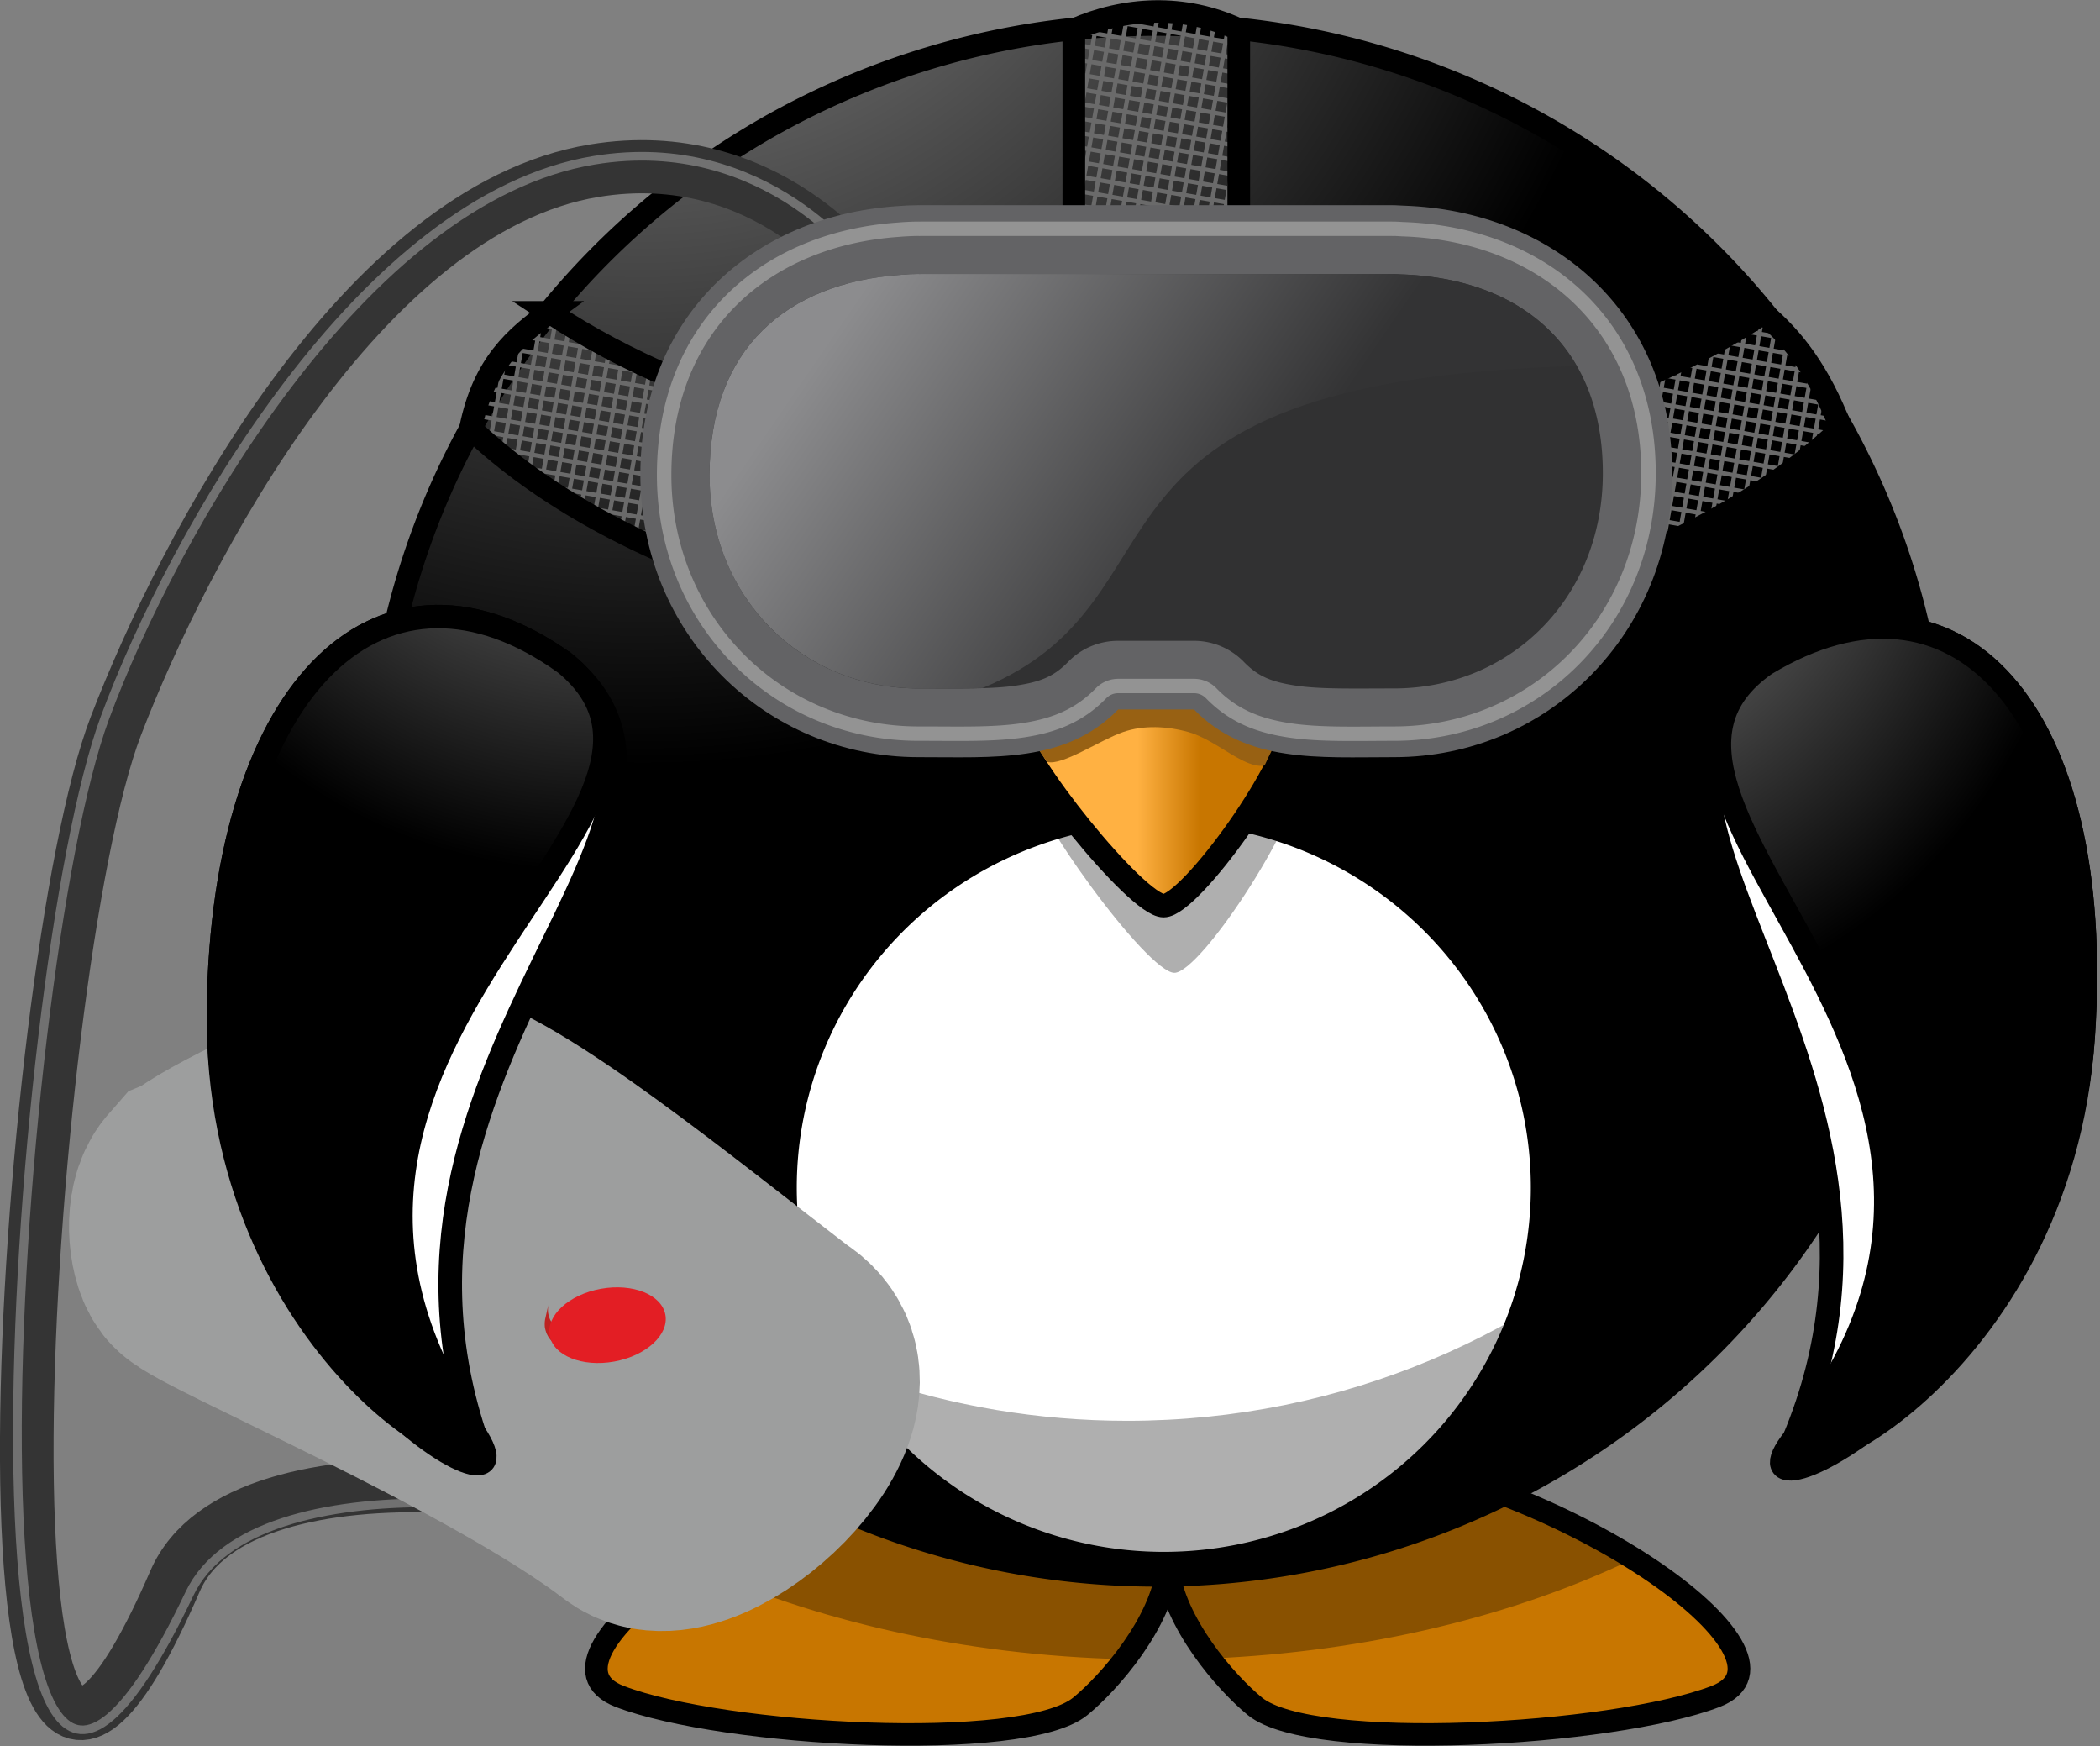 <?xml version="1.0" encoding="UTF-8"?>
<svg width="40.916mm" height="34.016mm" version="1.1" viewBox="0 0 144.98 120.53" xmlns="http://www.w3.org/2000/svg" xmlns:xlink="http://www.w3.org/1999/xlink">
<rect x="0" y="0" width="144.98" height="120.53" fill="#808080" stroke="none"/>
<defs>
<linearGradient id="a">
<stop stop-color="#a5a5a5" offset="0"/>
<stop offset="1"/>
</linearGradient>
<style type="text/css">.str0 {stroke:#9D9E9E;stroke-width:17.63}
    .fil3 {fill:none}
    .fil2 {fill:#D9DADA}
    .fil5 {fill:#E31E24}
    .fil4 {fill:#BD2221}
    .fil0 {fill:#FFED00;fill-rule:nonzero}
    .fil1 {fill:url(#k)}</style>
<linearGradient id="k" x1="1224.6" x2="3130.1" y1="3433.4" y2="1004.4" gradientUnits="userSpaceOnUse">
<stop stop-color="#D9DADA" offset="0"/>
<stop stop-color="#EBECEC" offset="1"/>
</linearGradient>
<radialGradient id="p" cx="414.68" cy="-8.88" r="123.55" gradientTransform="matrix(-1.8232e-6 .28 -.609 0 101.73 -39.26)" gradientUnits="userSpaceOnUse">
<stop stop-color="#ffb142" offset="0"/>
<stop stop-color="#ffb141" offset=".887"/>
<stop stop-color="#c87600" offset="1"/>
</radialGradient>
<radialGradient id="q" cx="610.46" cy="483.45" r="167.56" gradientTransform="matrix(0 -.482 .432 -1.2542e-6 -1457.7 235.09)" gradientUnits="userSpaceOnUse" xlink:href="#a"/>
<radialGradient id="r" cx="380.26" cy="622.49" r="59.255" gradientTransform="matrix(0 -.744 .66 0 -364.7 582.13)" gradientUnits="userSpaceOnUse" xlink:href="#a"/>
<radialGradient id="s" cx="371.45" cy="647.69" r="59.255" gradientTransform="matrix(0 -.744 -.66 0 552.03 582.13)" gradientUnits="userSpaceOnUse" xlink:href="#a"/>
<linearGradient id="l" x1="346.24" x2="359.47" y1="537.41" y2="537.41" gradientTransform="matrix(.326 0 0 .326 -22.132 165.49)" gradientUnits="userSpaceOnUse">
<stop stop-color="#ffb142" offset="0"/>
<stop stop-color="#c87600" offset="1"/>
</linearGradient>
<linearGradient id="m" x1="1224.6" x2="3130.1" y1="3433.4" y2="1004.4" gradientTransform="matrix(-.008 .001 .001 .008 -1242.9 39.26)" gradientUnits="userSpaceOnUse">
<stop stop-color="#c2c2c2" offset="0"/>
<stop stop-color="#d5d5d5" offset="1"/>
</linearGradient>
<linearGradient id="n" x1="177.54" x2="203.73" y1="365.11" y2="382.95" gradientUnits="userSpaceOnUse">
<stop stop-color="#8c8c8e" offset="0"/>
<stop stop-color="#333334" offset="1"/>
</linearGradient>
</defs>
<g transform="matrix(1 0 0 .992 1293.2 31.432)">
<g transform="translate(-1305.7 -316.25)" fill-rule="evenodd">
<path d="m81.781 385.54c-15.668 1.613-33.638 14.291-26.495 17.056 7.143 2.765 27.873 3.918 31.79 0.692 2.013-1.658 5.614-5.809 6.038-9.704 0.425 3.895 4.016 8.047 6.028 9.704 3.917 3.226 24.658 2.072 31.8-0.692 7.143-2.765-10.827-15.443-26.495-17.056-8.068 0.778-10.97 3.488-11.333 6.598-0.364-3.11-3.265-5.821-11.333-6.598z" color="#000000" fill="url(#p)" stroke="#000" stroke-width="1.564"/>
<path d="m81.784 385.55c-7.69 0.792-15.927 4.249-21.485 7.891 8.417 3.893 18.709 6.292 29.865 6.568 1.43-1.881 2.71-4.187 2.953-6.415 0.241 2.207 1.491 4.493 2.902 6.364 10.973-0.465 21.052-2.98 29.254-6.944-5.538-3.484-13.432-6.703-20.823-7.464-8.068 0.778-10.97 3.488-11.333 6.598-0.364-3.11-3.265-5.821-11.333-6.598z" fill-opacity=".314"/>
</g>
<path d="m-1159.4 23.974a53.948 53.948 0 0 1-107.9 0 53.948 53.948 0 1 1 107.9 0z" color="#000000" fill="url(#q)" stroke="#000" stroke-linecap="round" stroke-width="1.564"/>
<path d="m-1186.7 50.947a26.153 26.153 0 1 1-52.307 0 26.153 26.153 0 1 1 52.307 0z" fill="#fff" stroke="#000" stroke-linecap="round" stroke-width="1.629"/>
<path d="m-1161.6 8.974c0.11 1.403 0.173 2.816 0.173 4.246 0 29.779-24.178 53.947-53.957 53.947-24.575 0-45.316-16.459-51.819-38.948 2.17 27.795 25.426 49.701 53.774 49.701 29.779 0 53.957-24.168 53.957-53.947 0-5.204-0.751-10.237-2.128-14.999z" fill-opacity=".314"/>
<g transform="translate(-1305.4 -316.25)">
<path d="m81.252 304.33c-7.473 0-13.543 6.984-13.543 15.589 0 8.605 6.07 15.589 13.543 15.589 4.392 0 8.289-2.415 10.763-6.15 2.474 3.738 6.38 6.15 10.773 6.15 7.473 0 13.543-6.984 13.543-15.589 0-8.605-6.07-15.589-13.543-15.589-4.393 0-8.299 2.413-10.773 6.15-2.474-3.735-6.372-6.15-10.763-6.15z" fill="#fff" stroke="#000" stroke-linecap="round" stroke-width="1.629"/>
<path d="m92.662 331.22c-4.718 0-9.846 4.297-9.641 7.01s8.41 14.02 10.256 14.02c1.846 0 9.025-11.081 8.82-14.247-0.205-3.166-6.359-7.01-9.436-6.784z" fill-opacity=".314" fill-rule="evenodd"/>
<path d="m91.917 328.5c-4.718 0-9.846 3.897-9.641 6.359s8.41 12.718 10.256 12.718c1.846 0 9.025-10.051 8.82-12.923-0.205-2.872-6.359-6.359-9.436-6.154z" fill="url(#l)" fill-rule="evenodd" stroke="#000" stroke-width="1.629"/>
<path d="m89.648 322.66a3.385 3.385 0 0 1-6.769 0 3.385 3.385 0 1 1 6.769 0z" stroke="#000" stroke-linecap="round" stroke-width="1.629"/>
<path d="m101.76 322.66a3.385 3.385 0 1 1-6.769 0 3.385 3.385 0 1 1 6.769 0z" stroke="#000" stroke-linecap="round" stroke-width="1.629"/>
</g>
<path d="m-1233.6-12.428s-6.633-9.373-18.584-7.381c-15.99 2.665-28.289 26.228-33.017 38.634-6.481 17.005-11.281 95.175 4.092 59.485 4.571-10.611 32.207-6.347 36.801-1.913" color="#000000" color-rendering="auto" fill="none" image-rendering="auto" shape-rendering="auto" solid-color="#000000" stroke="#343434" stroke-width="3.7" style="isolation:auto;mix-blend-mode:normal;paint-order:markers fill stroke"/>
<path d="m-1233.6-13.155s-6.633-9.373-18.584-7.381c-15.99 2.665-29.044 25.925-33.77 38.784-6.611 17.988-11.443 97.459 5.843 60.935 4.51-9.529 28.582-6.352 34.265-2.811" color="#000000" color-rendering="auto" fill="none" image-rendering="auto" shape-rendering="auto" solid-color="#000000" stroke="#717171" stroke-width=".6" style="isolation:auto;mix-blend-mode:normal;paint-order:markers fill stroke"/>
<g clip-rule="evenodd" shape-rendering="geometricPrecision">
<path class="fil1" d="m-1239.8 62.118c-7.657-5.918-19.58-15.765-23.868-16.346-4.288-0.581-14.482 4.825-15.347 5.82-0.865 0.995-0.634 3.451-0.075 4.196 0.892 1.165 21.088 9.732 30.208 16.761 3.405 2.617 14.118-7.372 9.073-10.43z" fill="url(#m)" fill-rule="evenodd" image-rendering="optimizeQuality"/>
<path class="fil2" d="m-1278.2 50.988c-0.408 0.265-0.694 0.475-0.81 0.612-0.865 0.995-0.634 3.451-0.075 4.196 0.892 1.165 21.088 9.732 30.208 16.761 3.405 2.617 14.118-7.372 9.073-10.43 2.413 1.495-5.32 9.531-8.095 8.053-2.397-1.273-25.674-13.503-30.413-17.114-0.809-0.616-0.596-1.543 0.103-2.077z" fill="#e4e4e4" fill-rule="evenodd" image-rendering="optimizeQuality"/>
<path class="fil3 str0" d="m-1263.7 45.772c-3.709-0.504-11.862 3.493-14.535 5.216-0.402 0.256-0.671 0.462-0.797 0.593-0.01 0.002-0.01 0.009-0.015 0.011-0.865 0.995-0.634 3.451-0.075 4.196 0.892 1.165 21.088 9.732 30.208 16.761 3.405 2.617 14.118-7.372 9.073-10.43-7.657-5.918-19.58-15.765-23.868-16.346z" fill="none" image-rendering="optimizeQuality" stroke="#000" stroke-width="1.506"/>
<polygon class="fil4" transform="matrix(-.008 .001 .001 .008 -1229.9 48.192)" points="2388 1245 2381 1231 2374 1216 2331 1095 2338 1110 2345 1125 2354 1139 2364 1153 2375 1167 2387 1180 2400 1193 2414 1205 2429 1217 2444 1228 2461 1239 2478 1250 2496 1260 2515 1269 2534 1278 2555 1286 2575 1293 2597 1300 2619 1307 2642 1312 2665 1317 2688 1322 2712 1325 2737 1328 2762 1330 2787 1331 2812 1331 2838 1331 2863 1330 2888 1328 2913 1325 2937 1322 2960 1317 2983 1312 3006 1307 3028 1300 3050 1293 3070 1286 3091 1278 3110 1269 3129 1260 3147 1250 3164 1239 3181 1228 3196 1217 3211 1205 3225 1193 3238 1180 3250 1167 3261 1153 3271 1139 3280 1125 3287 1110 3294 1095 3300 1080 3304 1065 3307 1049 3309 1033 3310 1017 3309 1e3 3307 985 3304 969 3300 953 3343 1074 3347 1089 3350 1105 3352 1121 3353 1137 3352 1153 3350 1169 3347 1185 3343 1200 3337 1216 3331 1231 3323 1245 3314 1259 3304 1273 3293 1287 3281 1300 3268 1313 3254 1325 3239 1337 3224 1349 3207 1360 3190 1370 3172 1380 3153 1389 3134 1398 3113 1406 3093 1414 3071 1421 3049 1427 3027 1433 3003 1438 2980 1442 2956 1445 2931 1448 2906 1450 2881 1451 2856 1452 2830 1451 2805 1450 2780 1448 2755 1445 2731 1442 2708 1438 2685 1433 2662 1427 2640 1421 2619 1414 2598 1406 2578 1398 2558 1389 2539 1380 2521 1370 2504 1360 2487 1349 2472 1337 2457 1325 2443 1313 2430 1300 2418 1287 2407 1273 2397 1259" fill="#bd2221" fill-rule="evenodd" image-rendering="optimizeQuality"/>
<ellipse class="fil5" transform="matrix(-.984 .179 .179 .984 0 0)" cx="1241.7" cy="-164.38" rx="4.058" ry="2.572" fill="#e31e24" fill-rule="evenodd" image-rendering="optimizeQuality" stroke-width=".008"/>
</g>
<g transform="translate(.746 2.362)" fill-rule="evenodd" stroke="#000">
<g transform="matrix(.94 .34 -.34 .94 -1191.9 -313.93)">
<path d="m51.639 328.16c15.677 5.637-4.615 30.676 12.323 52.523 3.131 4.038-18.856 0.681-26.629-21.696-7.559-21.762-0.369-35.041 14.306-30.827z" fill="#fff" stroke-width="1.629"/>
<path d="m51.639 328.16c15.677 5.637-13.877 33.276 12.323 52.523 7.373 5.416-18.856 0.681-26.629-21.696-7.559-21.762-0.369-35.041 14.306-30.827z" fill="url(#r)" stroke-width="1.629"/>
</g>
<g transform="matrix(.964 -.264 .264 .964 -1389.5 -268.37)" stroke-width="1.629">
<path d="m135.69 328.16c-15.677 5.637 4.615 30.676-12.323 52.523-3.131 4.038 18.856 0.681 26.629-21.696 7.559-21.762 0.369-35.041-14.306-30.827z" fill="#fff"/>
<path d="m135.69 328.16c-15.677 5.637 13.877 33.276-12.323 52.523-7.373 5.416 18.856 0.681 26.629-21.696 7.559-21.762 0.369-35.041-14.306-30.827z" fill="url(#s)"/>
</g>
</g>
<g transform="translate(-1305.7 -285.65)" fill="none">
<path d="m87.123 255.96-0.488 2.768m0 5.759 1.518-8.61m1.03-0.083-2.548 14.452m0 5.759 3.578-20.294m1.018-0.017-4.597 26.069m0.968 0.271 4.777-26.715m0.985-0.062-4.747 26.778m1.015 0 4.727-26.658m0.985 0.063-4.697 26.595m1.015 0 4.617-26.187m1.001 0.079-4.603 26.107m1.015 0 4.327-24.537m0 5.759-3.311 18.778m1.015 0 2.296-13.02m0 5.759-1.28 7.261m1.015 0 0.265-1.502m-11.387 0.881 3.523 0.621m5.759 0-9.282-1.637m0-1.015 11.387 2.008m0-1.015-11.387-2.008m0-1.015 11.387 2.008m0-1.015-11.387-2.008m0-1.015 11.387 2.008m0-1.015-11.387-2.008m0-1.015 11.387 2.008m0-1.015-11.387-2.008m0-1.015 11.387 2.008m0-1.015-11.387-2.008m0-1.015 11.387 2.008m0-1.015-11.387-2.008m0-1.015 11.387 2.008m0-1.015-11.387-2.008m0-1.015 11.387 2.008m0-1.015-11.387-2.008m0-1.015 11.387 2.008m0-1.015-11.387-2.008m0-1.015 11.387 2.008m0-1.015-11.387-2.008m0-1.015 11.387 2.008m0-1.015-11.387-2.008m0-1.015 11.387 2.008m0-1.015-11.387-2.008m3.526-0.44 7.861 1.432" color="#000000" color-rendering="auto" image-rendering="auto" shape-rendering="auto" solid-color="#000000" stroke="#6a6a6a" stroke-width=".3" style="isolation:auto;mix-blend-mode:normal"/>
<path d="m86.635 256.03v26.035h11.387v-26.049c-3.815-1.802-7.881-1.542-11.387 0.014z" color="#000000" stroke="#000" stroke-linecap="round" stroke-width="1.564"/>
</g>
<g transform="translate(-1305.7 -316.25)" fill="none">
<path transform="translate(-106.4 -58.896)" d="m152.08 372.12-0.265 1.5m0.886 0.736 0.935-5.272m1.228-1.241-1.278 7.249m0.886 0.736 1.723-9.773m1.117-0.574-1.954 11.082m0.911 0.592 1.962-11.125m0.919 0.549-1.967 11.154m0.913 0.578 1.972-11.183m0.919 0.546-1.978 11.215m0.913 0.578 2-11.344m0.936 0.449-2.007 11.384m0.935 0.456 2.009-11.391m0.936 0.449-2.01 11.397m0.935 0.456 2.014-11.419m0.951 0.364-2.03 11.511m0.935 0.456 2.046-11.602m0.951 0.364-2.044 11.594m0.953 0.355 2.043-11.584m0.952 0.362-2.041 11.577m0.953 0.355 2.053-11.643m0.964 0.289-2.065 11.709m0.953 0.355 2.076-11.774m0.964 0.289-2.075 11.769m0.968 0.267 2.071-11.747m0.972 0.247-2.075 11.768m0.968 0.267 2.083-11.814m0.976 0.221-2.091 11.861m0.968 0.267 2.1-11.907m0.976 0.221-2.104 11.933m0.982 0.188 2.098-11.9m0.988 0.157-2.104 11.931m0.982 0.188 2.109-11.962m0.988 0.156-2.115 11.994m0.982 0.188 2.12-12.025m0.988 0.156-2.126 12.056m0.988 0.156 2.128-12.069m0.999 0.094-2.131 12.087m0.996 0.112 2.134-12.105m0.999 0.094-2.138 12.123m0.996 0.112 2.141-12.141m0.999 0.094-2.144 12.159m0.996 0.112 2.151-12.197m1.01 0.033-2.16 12.248m1.009 0.038 2.161-12.254m1.01 0.033-2.162 12.259m1.009 0.038 2.163-12.265m1.01 0.033-2.164 12.27m1.009 0.038 2.169-12.299m1.021-0.032-2.181 12.369m1.012 0.022 2.19-12.422m1.021-0.032-2.189 12.415m1.022-0.039 2.188-12.408m1.021-0.032-2.187 12.401m1.022-0.039 2.191-12.424m1.032-0.096-2.201 12.482m1.022-0.039 2.211-12.539m1.032-0.096-2.219 12.585m1.036-0.117 2.215-12.564m1.032-0.096-2.212 12.544m1.036-0.117 2.217-12.575m1.044-0.164-2.226 12.622m1.036-0.117 2.234-12.67m1.044-0.164-2.242 12.717m1.042-0.15 2.245-12.731m1.048-0.186-2.242 12.716m1.051-0.201 2.249-12.753m1.057-0.238-2.255 12.79m1.051-0.201 2.262-12.827m1.057-0.238-2.268 12.864m1.051-0.202 2.276-12.908m1.072-0.32-2.28 12.933m1.067-0.294 2.285-12.959m1.072-0.32-2.289 12.984m1.067-0.294 2.294-13.009m1.076-0.341-2.302 13.056m1.069-0.303 2.322-13.168m1.089-0.415-2.324 13.179m1.087-0.404 2.326-13.189m1.089-0.415-2.328 13.2m1.087-0.404 2.344-13.293m1.109-0.53-2.366 13.419m1.103-0.495 2.372-13.453m1.109-0.53-2.37 13.442m1.111-0.54 2.384-13.522m1.134-0.675-2.408 13.656m1.111-0.54 2.432-13.791m1.134-0.675-2.428 13.771m1.143-0.721 2.111-11.97m0.819 1.113-1.787 10.136m1.143-0.721 1.464-8.301m0.804 1.202-1.092 6.194m1.189-0.985 0.69-3.91m0.786 1.299-0.287 1.627m-57.828 13.791-10.394-1.833m-7.886-2.406 27.855 4.912m5.381-0.067-37.801-6.665m-3.264-1.591 45.523 8.027m3.513-0.396-51.595-9.098m-2.225-1.408 57.155 10.078m2.764-0.528-61.777-10.893m-1.552-1.289 66.093 11.654m2.343-0.602-69.988-12.341m0.419-0.942 71.815 12.663m2.246-0.619-73.499-12.96m0.218-0.982 75.136 13.254m-47.027-9.307-27.205-4.797m28.392 5.006 47.693 8.409m-59.816-11.563-15.925-2.795m41.872 7.37 35.721 6.299m-66.404-12.724-10.26-1.809m46.731 8.24 31.524 5.559m-71.338-13.594-6.249-1.102m50.557 8.915 28.562 5.036m-75.509-14.33-2.942-0.519m53.657 9.461 26.326 4.642m1.443-0.761-24.575-4.333m3.046-0.478 22.787 4.018m1.257-0.794-21.471-3.786m2.532-0.569 20.196 3.561m1.122-0.818-19.08-3.364m2.139-0.638 17.952 3.165m1.011-0.837-16.921-2.984m1.821-0.694 16.11 2.841m0.096-0.998-14.385-2.536m1.657-0.723 12.04 2.123m-0.689-1.137-9.799-1.728m1.553-0.742 7.557 1.333m-0.841-1.164-5.326-0.939m1.317-0.783 3.151 0.556m-0.859-1.167-0.976-0.172" stroke="#6a6a6a" stroke-width=".3"/>
<path transform="translate(-106.4 -58.896)" d="m156.84 365.19c-2.367 1.742-4.543 3.567-5.453 8.064 9.82 9.446 27.844 15.261 47.344 15.273 19.466-0.016 37.461-5.813 47.289-15.234-1.548-4.03-3.349-6.314-5.379-8.043-10.421 6.922-25.754 10.918-41.91 10.922-16.167-0.022-31.494-4.04-41.891-10.982z" color="#000000" stroke="#000" stroke-linecap="round" stroke-width="1.564"/>
</g>
<path transform="translate(-1293.2 -30.756)" d="m77.082 45.256-4.182 2.375-2.799 1.709c4.55e-4 0.006-5.24e-4 0.013 0 0.02 0.042 0.508 1.034 0.899 1.632 1.913l0.556 0.807c1.032 0.292 3.651-1.516 5.243-2.076 1.422-0.5 3.071-0.409 4.521 0 1.924 0.542 3.876 2.6 5.255 2.324 0.643-1.48 1.367-2.48 1.421-3.352-0.029-0.406 0.26-0.643 0.019-1.062-2.104-0.668-4.302-1.354-4.66-1.414-0.678-0.113-7.008-1.244-7.008-1.244z" color="#000000" color-rendering="auto" fill="#986113" image-rendering="auto" shape-rendering="auto" solid-color="#000000" style="isolation:auto;mix-blend-mode:normal;paint-order:markers fill stroke"/>
<g transform="translate(-1412.1 -375.33)" shape-rendering="auto">
<path id="o" d="m182.31 357.92c-0.512 3e-3 -1.023 0.026-1.533 0.07-9.923 0.703-17.668 7.658-17.668 18.697-4.7e-4 11.039 8.596 19.637 19.202 19.637 5.199-8e-3 10.172 0.425 13.783-3.315h5.24c3.618 3.747 8.602 3.314 13.811 3.315 10.605-1.5e-4 19.202-8.598 19.202-19.759-4.6e-4 -11.161-8.197-18.26-18.526-18.612-0.225-0.015-0.45-0.026-0.676-0.033-0.022 6.1e-4 -0.044 1e-3 -0.066 2e-3 -0.018-4e-5 -0.036-2e-3 -0.055-2e-3h-32.592c-0.022 0-0.044 2e-3 -0.066 2e-3z" color="#000000" color-rendering="auto" fill="#636365" image-rendering="auto" shape-rendering="auto" solid-color="#000000" style="isolation:auto;mix-blend-mode:normal;paint-order:markers fill stroke"/>
<path transform="translate(0 1.7485e-6)" d="m215.29 362.7a4.784 4.784 0 0 1-0.076 2e-3h0.055c-0.059 2e-3 -0.05 1e-3 0.021-2e-3zm-32.977 4e-3c-0.378 3e-3 -0.755 0.02-1.131 0.053a4.784 4.784 0 0 1-0.072 6e-3c-7.88 0.558-13.222 5.124-13.223 13.926-3.7e-4 8.556 6.398 14.853 14.418 14.854 2.731-4e-3 5.07 0.057 6.76-0.203 1.692-0.26 2.603-0.636 3.582-1.65a4.784 4.784 0 0 1 3.441-1.461h5.24a4.784 4.784 0 0 1 3.441 1.461c0.983 1.018 1.896 1.396 3.592 1.656 1.696 0.26 4.041 0.197 6.777 0.197 8.021-1.1e-4 14.418-6.27 14.418-14.975-3.6e-4 -8.819-5.677-13.554-13.904-13.834a4.784 4.784 0 0 1-0.156-8e-3c-0.143-0.01-0.286-0.014-0.428-0.019-0.017-6.2e-4 -0.034-1e-3 -0.051-2e-3h-32.592c0.255 0 0.234 2e-3 -0.066 2e-3a4.784 4.784 0 0 1-0.047-2e-3z" color="#000000" color-rendering="auto" fill="#313132" image-rendering="auto" solid-color="#000000" style="isolation:auto;mix-blend-mode:normal;paint-order:markers fill stroke" xlink:href="#o"/>
<path d="m215.29 362.7c-0.025 8.5e-4 -0.051 2e-3 -0.076 2e-3h0.055c-0.059 2e-3 -0.05 1e-3 0.021-2e-3zm-32.977 4e-3c-0.378 3e-3 -0.755 0.02-1.131 0.053l-0.072 6e-3c-7.88 0.558-13.222 5.124-13.223 13.926-3.7e-4 8.556 6.398 14.853 14.418 14.854 1.646-2e-3 3.125 0.011 4.43-0.029 15.154-6.325 4.388-21.358 41.016-22.406-2.296-4.018-6.626-6.187-12.098-6.373-0.052-2e-3 -0.104-4e-3 -0.156-8e-3 -0.143-0.01-0.286-0.014-0.428-0.019-0.017-6.2e-4 -0.034-1e-3 -0.051-2e-3h-32.592c0.255 0 0.234 2e-3 -0.066 2e-3 -0.016-5.7e-4 -0.031-1e-3 -0.047-2e-3z" color="#000000" color-rendering="auto" fill="url(#n)" image-rendering="auto" solid-color="#000000" style="isolation:auto;mix-blend-mode:normal;paint-order:markers fill stroke"/>
<path d="m182.31 359.56c-0.464 3e-3 -0.927 0.025-1.389 0.065a1.638 1.638 0 0 1-0.025 2e-3c-9.223 0.654-16.144 6.79-16.145 17.062-4.5e-4 10.189 7.843 17.998 17.562 17.998 2.645-4e-3 5.118 0.087 7.238-0.238 2.121-0.326 3.845-0.999 5.367-2.576a1.638 1.638 0 0 1 1.178-0.5h5.24a1.638 1.638 0 0 1 1.178 0.5c1.526 1.58 3.253 2.256 5.379 2.582 2.126 0.326 4.604 0.232 7.254 0.232 9.72-1.4e-4 17.563-7.799 17.562-18.119-4.3e-4 -10.359-7.334-16.649-16.943-16.977a1.638 1.638 0 0 1-0.053-2e-3c-0.187-0.012-0.372-0.023-0.559-0.029-5e-3 -1.6e-4 -9e-3 1.5e-4 -0.014 0a1.638 1.638 0 0 1-0.064 2e-3c-0.13-2.8e-4 -0.146-2e-3 -0.051-2e-3h-32.592c0.073 0 0.051 2e-3 -0.066 2e-3a1.638 1.638 0 0 1-0.045-2e-3h-0.014z" color="#000000" color-rendering="auto" fill="none" image-rendering="auto" solid-color="#000000" stroke="#939393" style="isolation:auto;mix-blend-mode:normal;paint-order:markers fill stroke" xlink:href="#path40440"/>
</g>
</g>
</svg>
